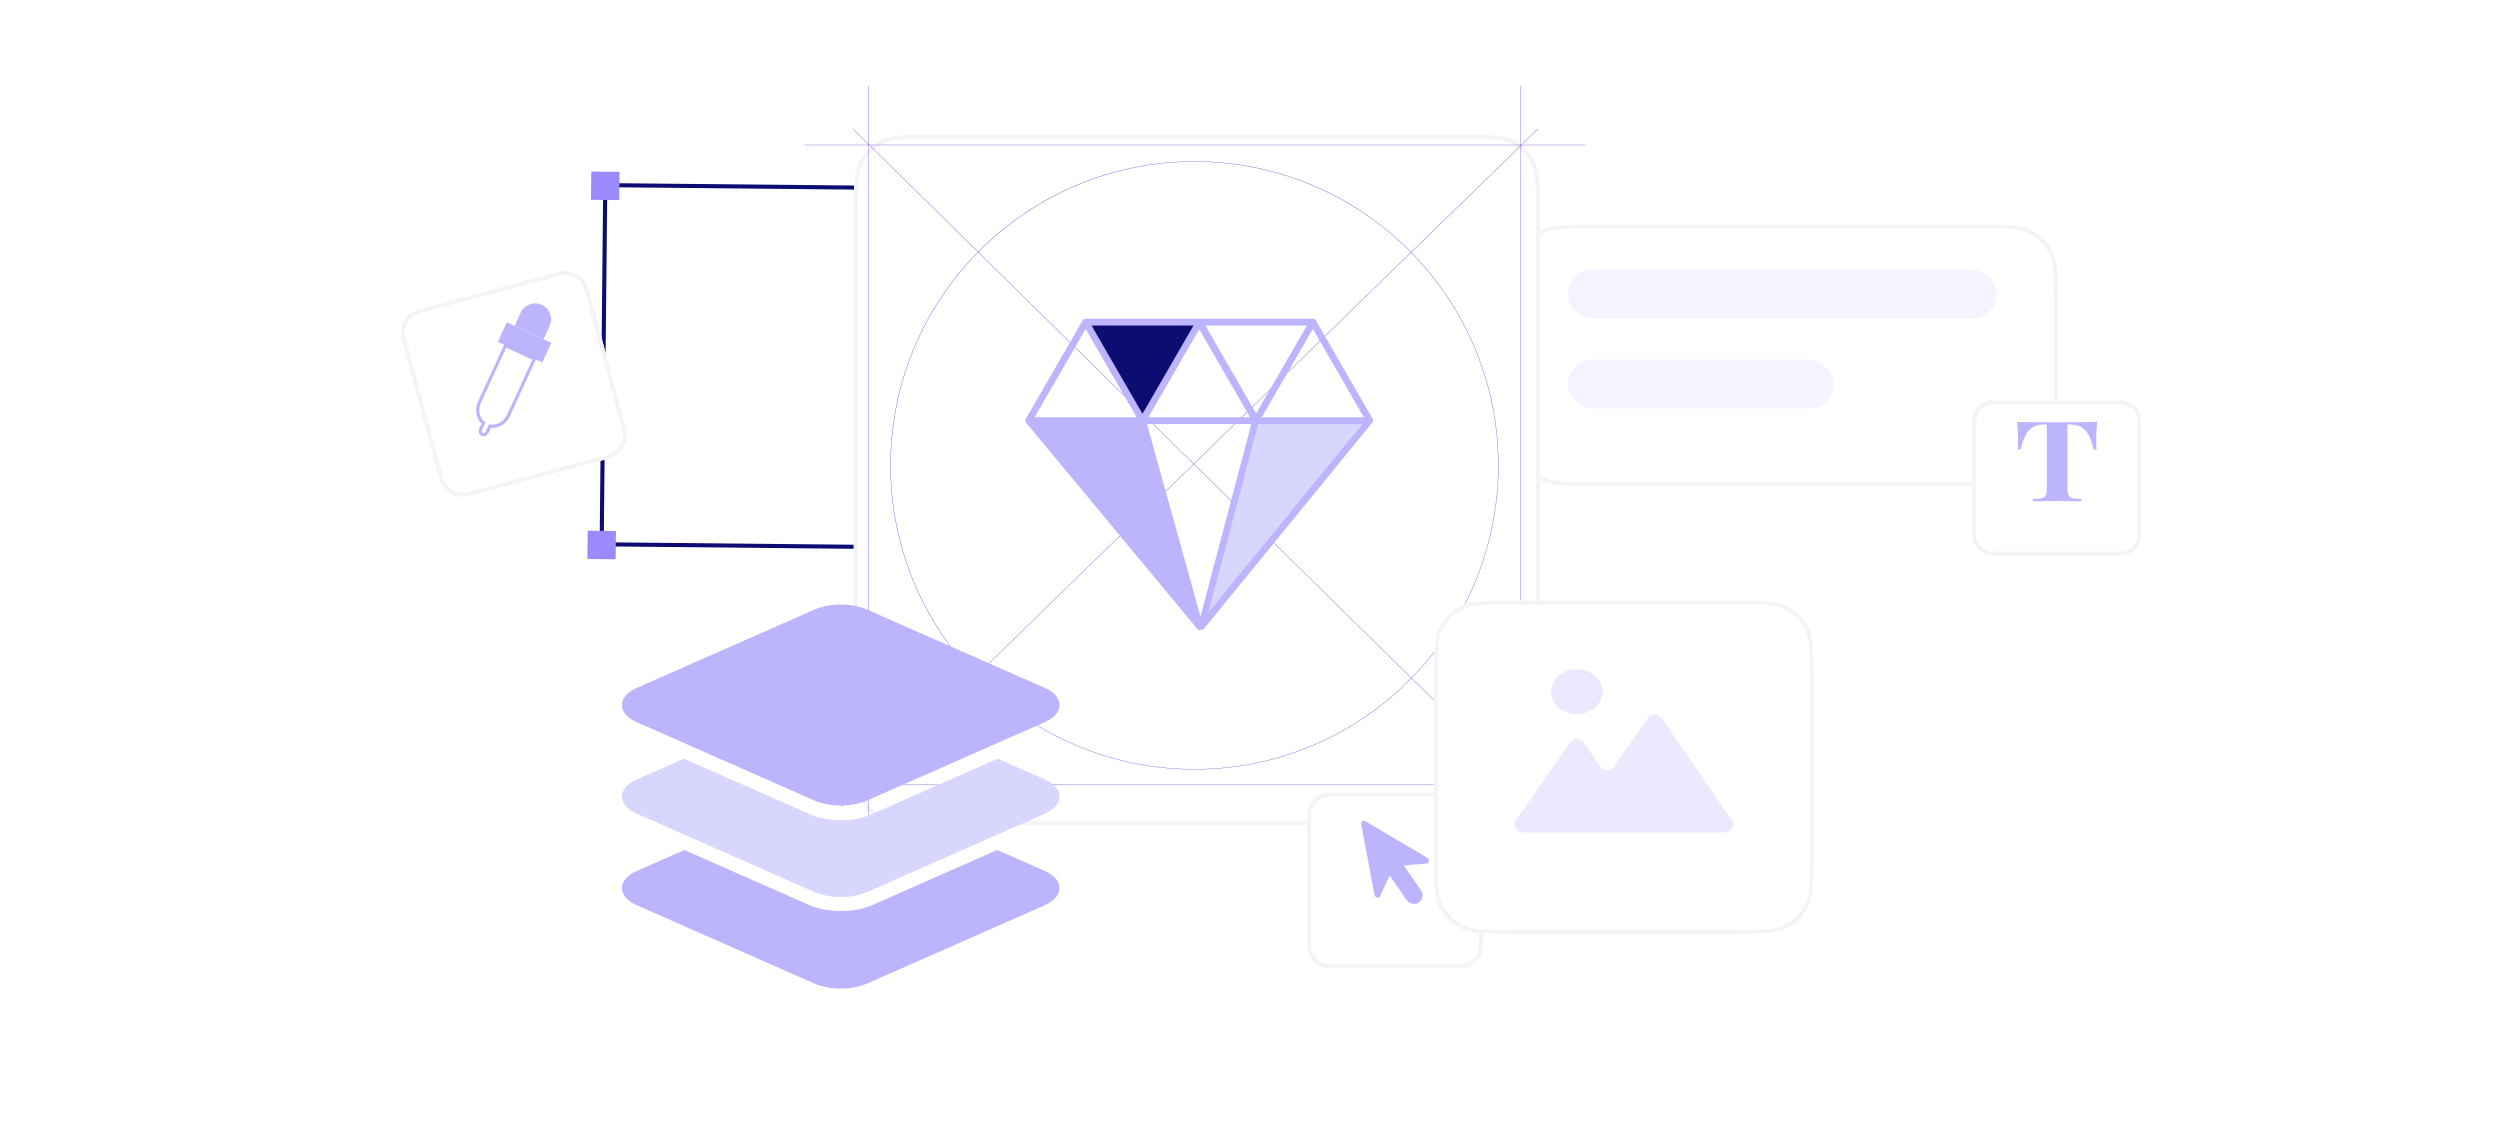 <svg width="612" height="280" viewBox="0 0 612 280" fill="none" xmlns="http://www.w3.org/2000/svg">
<g clip-path="url(#clip0_3329_8410)">
<g filter="url(#filter0_d_3329_8410)">
<path d="M370.8 70.2C370.8 63.479 370.8 60.119 372.108 57.552C373.258 55.294 375.094 53.458 377.352 52.308C379.919 51 383.279 51 390 51H484.6C491.32 51 494.681 51 497.248 52.308C499.506 53.458 501.341 55.294 502.492 57.552C503.8 60.119 503.8 63.479 503.8 70.2V95.8C503.8 102.521 503.8 105.881 502.492 108.448C501.341 110.706 499.506 112.542 497.248 113.692C494.681 115 491.32 115 484.6 115H390C383.279 115 379.919 115 377.352 113.692C375.094 112.542 373.258 110.706 372.108 108.448C370.8 105.881 370.8 102.521 370.8 95.8V70.2Z" fill="white"/>
<path d="M390 51.5H484.6C487.968 51.5 490.465 51.501 492.44 51.662C494.411 51.823 495.819 52.142 497.021 52.754C499.184 53.856 500.943 55.615 502.046 57.779C502.658 58.98 502.977 60.389 503.138 62.359C503.299 64.335 503.3 66.832 503.3 70.2V95.8C503.3 99.168 503.299 101.665 503.138 103.641C502.977 105.611 502.658 107.019 502.046 108.221C500.943 110.385 499.184 112.144 497.021 113.246C495.819 113.858 494.411 114.177 492.44 114.338C490.465 114.499 487.968 114.5 484.6 114.5H390C386.632 114.5 384.135 114.499 382.159 114.338C380.189 114.177 378.78 113.858 377.579 113.246C375.415 112.144 373.656 110.385 372.554 108.221C371.942 107.019 371.623 105.611 371.462 103.641C371.3 101.665 371.3 99.168 371.3 95.8V70.2C371.3 66.832 371.3 64.335 371.462 62.359C371.623 60.389 371.942 58.98 372.554 57.779C373.656 55.615 375.415 53.856 377.579 52.754C378.78 52.142 380.189 51.823 382.159 51.662C384.135 51.501 386.632 51.5 390 51.5Z" stroke="#F2F4F7"/>
</g>
<rect x="383.8" y="66" width="105" height="12" rx="6" fill="#F4F3FF"/>
<rect x="383.8" y="88" width="65" height="12" rx="6" fill="#F4F3FF"/>
<path d="M148.165 45.32L147.293 133.245L235.218 134.117L236.09 46.192L148.165 45.32Z" stroke="#0C0C73" stroke-miterlimit="10"/>
<path d="M231.446 130.794L231.377 137.709L238.292 137.778L238.36 130.863L231.446 130.794Z" fill="#9B8AFB"/>
<path d="M232.317 42.869L232.248 49.784L239.163 49.853L239.232 42.938L232.317 42.869Z" fill="#9B8AFB"/>
<path d="M143.868 129.926L143.8 136.841L150.715 136.909L150.783 129.994L143.868 129.926Z" fill="#9B8AFB"/>
<path d="M144.741 42L144.673 48.915L151.588 48.984L151.656 42.069L144.741 42Z" fill="#9B8AFB"/>
<g filter="url(#filter1_d_3329_8410)">
<path d="M136.706 62.558L102.616 71.693C99.404 72.553 97.498 75.855 98.358 79.067L107.493 113.157C108.353 116.369 111.655 118.275 114.867 117.415L148.957 108.28C152.169 107.419 154.075 104.118 153.215 100.906L144.08 66.816C143.219 63.604 139.918 61.697 136.706 62.558Z" fill="white"/>
<path d="M102.745 72.176L136.835 63.041C139.78 62.252 142.808 64 143.597 66.945L152.732 101.035C153.521 103.98 151.773 107.008 148.827 107.797L114.737 116.932C111.792 117.721 108.765 115.972 107.975 113.027L98.841 78.937C98.052 75.992 99.8 72.965 102.745 72.176Z" stroke="#F2F4F7"/>
</g>
<path d="M134.962 83.921L124.068 78.91L121.859 83.715L132.752 88.725L134.962 83.921Z" fill="#BDB4FE"/>
<path d="M133.06 83.028L125.966 79.764L127.453 76.533C128.355 74.575 130.671 73.716 132.632 74.617C134.59 75.52 135.449 77.836 134.547 79.796L133.06 83.028Z" fill="#BDB4FE"/>
<path d="M118.681 106.756C118.417 106.827 118.137 106.812 117.877 106.693C117.565 106.551 117.337 106.284 117.233 105.943C117.133 105.62 117.159 105.262 117.307 104.942L117.894 103.668C116.507 102.365 116.15 100.188 117.036 98.258L123.549 84.097L131.339 87.681L124.826 101.842C123.94 103.772 122.053 104.917 120.16 104.71L119.573 105.984C119.39 106.381 119.053 106.657 118.676 106.758L118.681 106.756ZM123.927 85.115L117.734 98.578C116.96 100.263 117.324 102.234 118.603 103.268L118.837 103.455L118.005 105.261C117.936 105.41 117.921 105.573 117.965 105.717C118.005 105.845 118.087 105.945 118.196 105.995C118.438 106.105 118.743 105.957 118.879 105.664L119.711 103.857L120.004 103.911C121.622 104.21 123.358 103.204 124.132 101.519L130.325 88.056L123.929 85.112L123.927 85.115Z" fill="#BDB4FE"/>
<g filter="url(#filter2_d_3329_8410)">
<path d="M209 48.2C209 41.479 209 38.119 210.308 35.552C211.458 33.294 213.294 31.458 215.552 30.308C218.119 29 221.479 29 228.2 29H357.8C364.521 29 367.881 29 370.448 30.308C372.706 31.458 374.542 33.294 375.692 35.552C377 38.119 377 41.479 377 48.2V178.8C377 185.521 377 188.881 375.692 191.448C374.542 193.706 372.706 195.542 370.448 196.692C367.881 198 364.521 198 357.8 198H228.2C221.479 198 218.119 198 215.552 196.692C213.294 195.542 211.458 193.706 210.308 191.448C209 188.881 209 185.521 209 178.8V48.2Z" fill="white"/>
<path d="M228.2 29.5H357.8C361.168 29.5 363.665 29.501 365.641 29.662C367.611 29.823 369.019 30.142 370.221 30.754C372.385 31.856 374.144 33.615 375.246 35.779C375.858 36.98 376.177 38.389 376.338 40.359C376.499 42.335 376.5 44.832 376.5 48.2V178.8C376.5 182.168 376.499 184.665 376.338 186.641C376.177 188.611 375.858 190.019 375.246 191.221C374.144 193.385 372.385 195.144 370.221 196.246C369.019 196.858 367.611 197.177 365.641 197.338C363.665 197.499 361.168 197.5 357.8 197.5H228.2C224.832 197.5 222.335 197.499 220.359 197.338C218.389 197.177 216.981 196.858 215.779 196.246C213.615 195.144 211.856 193.385 210.754 191.221C210.142 190.019 209.823 188.611 209.662 186.641C209.501 184.665 209.5 182.168 209.5 178.8V48.2C209.5 44.832 209.501 42.335 209.662 40.359C209.823 38.389 210.142 36.98 210.754 35.779C211.856 33.615 213.615 31.856 215.779 30.754C216.981 30.142 218.389 29.823 220.359 29.662C222.335 29.501 224.832 29.5 228.2 29.5Z" stroke="#F2F4F7"/>
</g>
<path d="M292.403 188.35C282.358 188.35 272.612 186.381 263.435 182.503C254.573 178.754 246.615 173.39 239.78 166.555C232.946 159.721 227.581 151.762 223.832 142.9C219.951 133.727 217.985 123.981 217.985 113.932C217.985 103.883 219.954 94.141 223.832 84.968C227.581 76.105 232.946 68.147 239.78 61.312C246.615 54.478 254.573 49.113 263.435 45.364C272.609 41.483 282.354 39.518 292.403 39.518C302.452 39.518 312.195 41.486 321.368 45.364C330.23 49.113 338.188 54.478 345.023 61.312C351.857 68.147 357.222 76.105 360.971 84.968C364.853 94.141 366.818 103.886 366.818 113.932C366.818 123.978 364.849 133.723 360.971 142.9C357.222 151.762 351.857 159.721 345.023 166.555C338.188 173.39 330.23 178.754 321.368 182.503C312.195 186.385 302.449 188.35 292.403 188.35ZM292.403 39.584C282.365 39.584 272.629 41.549 263.463 45.427C254.611 49.172 246.66 54.534 239.829 61.361C233.002 68.189 227.64 76.14 223.895 84.996C220.017 94.162 218.052 103.9 218.052 113.936C218.052 123.971 220.017 133.709 223.895 142.875C227.64 151.727 233.002 159.679 239.829 166.51C246.656 173.337 254.608 178.699 263.463 182.444C272.629 186.322 282.368 188.287 292.403 188.287C302.439 188.287 312.177 186.322 321.343 182.444C330.195 178.699 338.147 173.337 344.978 166.51C351.805 159.682 357.166 151.731 360.912 142.875C364.79 133.709 366.755 123.971 366.755 113.936C366.755 103.9 364.79 94.162 360.912 84.996C357.166 76.144 351.805 68.192 344.978 61.361C338.15 54.534 330.199 49.172 321.343 45.427C312.177 41.549 302.439 39.584 292.403 39.584Z" fill="#4B00C8"/>
<path d="M388.218 35.458H197V35.524H388.218V35.458Z" fill="#4B00C8"/>
<path d="M388.218 192.077H197V192.143H388.218V192.077Z" fill="#4B00C8"/>
<path d="M372.347 21H372.28V205.289H372.347V21Z" fill="#4B00C8"/>
<path d="M212.596 21H212.529V205.289H212.596V21Z" fill="#4B00C8"/>
<path d="M206.058 197.522L206.013 197.477L376.434 31.548L376.479 31.597L206.058 197.522Z" fill="#4B00C8"/>
<path d="M377.513 197.522L208.802 31.597L208.847 31.548L377.558 197.477L377.513 197.522Z" fill="#4B00C8"/>
<path d="M291.145 144.524C290.463 142.069 289.782 139.615 289.1 137.161C288.368 134.529 287.637 131.897 286.906 129.265C286.181 126.658 285.458 124.051 284.733 121.444C284.072 119.064 283.41 116.682 282.749 114.302C282.206 112.342 281.661 110.383 281.117 108.425C280.752 107.107 280.384 105.789 280.018 104.471C279.946 104.211 279.874 103.952 279.801 103.692C279.706 103.692 279.609 103.694 279.514 103.696C279.361 103.696 279.209 103.696 279.056 103.696C278.291 103.696 277.525 103.678 276.763 103.678H252.317C252.499 103.903 252.683 104.126 252.867 104.349C254.108 105.845 255.35 107.338 256.592 108.834C258.312 110.906 260.035 112.98 261.756 115.052C263.799 117.515 265.845 119.975 267.888 122.438C270.073 125.068 272.257 127.699 274.443 130.329C276.608 132.936 278.771 135.541 280.936 138.148C282.913 140.528 284.888 142.908 286.865 145.288C288.49 147.244 290.116 149.203 291.742 151.161C292.368 151.915 292.994 152.669 293.62 153.423C293.374 152.541 293.13 151.659 292.884 150.775C292.306 148.693 291.728 146.608 291.149 144.526L291.145 144.524Z" fill="#BDB4FE"/>
<path d="M270.892 87.051C272.344 89.567 273.798 92.086 275.253 94.602C276.449 96.674 277.645 98.744 278.839 100.816C279.075 101.225 279.31 101.634 279.548 102.041C279.911 101.419 280.283 100.804 280.64 100.182C281.888 98.023 283.134 95.864 284.38 93.703C285.832 91.187 287.286 88.669 288.741 86.153C289.937 84.081 291.133 82.01 292.327 79.939C292.562 79.531 292.796 79.127 293.029 78.722C292.31 78.718 291.592 78.703 290.877 78.703H266.093C266.448 79.325 266.793 79.955 267.15 80.573C268.398 82.731 269.644 84.89 270.89 87.051H270.892Z" fill="#0C0C73"/>
<path d="M333.706 103.68H308.044C307.908 104.2 307.763 104.721 307.625 105.241C307.232 106.733 306.838 108.222 306.445 109.714C305.898 111.786 305.35 113.856 304.805 115.928C304.154 118.389 303.505 120.851 302.855 123.311C302.161 125.939 301.466 128.567 300.772 131.197C300.084 133.8 299.398 136.403 298.711 139.008C298.08 141.396 297.45 143.782 296.82 146.17C296.306 148.118 295.792 150.066 295.277 152.012C295.153 152.481 295.029 152.95 294.905 153.419C295.872 152.235 296.839 151.054 297.806 149.87C299.498 147.798 301.192 145.724 302.886 143.652C304.89 141.2 306.893 138.747 308.895 136.295C311.044 133.665 313.194 131.034 315.341 128.404C317.477 125.788 319.615 123.173 321.751 120.558C323.695 118.178 325.639 115.8 327.581 113.42C329.174 111.47 330.768 109.52 332.361 107.568C333.417 106.276 334.47 104.987 335.524 103.696C334.937 103.69 334.351 103.682 333.764 103.682H333.706V103.68Z" fill="#D9D6FE"/>
<path d="M336.028 102.554C335.567 101.756 335.106 100.957 334.646 100.157C333.538 98.24 332.431 96.321 331.324 94.404C329.979 92.073 328.632 89.741 327.287 87.411C326.132 85.411 324.979 83.411 323.825 81.412C323.261 80.432 322.726 79.426 322.127 78.47C322.118 78.457 322.11 78.443 322.104 78.428C322.073 78.373 322.034 78.323 321.99 78.28C321.988 78.276 321.984 78.274 321.98 78.269C321.974 78.261 321.967 78.255 321.961 78.249C321.827 78.108 321.637 78.017 321.385 78.017H296.973C295.843 78.017 294.704 77.978 293.574 78.017H269.204C268.074 78.017 266.935 77.978 265.807 78.017C265.791 78.017 265.776 78.017 265.76 78.017C265.611 78.017 265.475 78.057 265.357 78.123C265.353 78.125 265.349 78.127 265.345 78.129C265.336 78.135 265.326 78.141 265.318 78.145C265.208 78.212 265.111 78.305 265.041 78.427C264.58 79.224 264.12 80.023 263.659 80.823C262.552 82.74 261.444 84.659 260.337 86.576C258.992 88.906 257.645 91.239 256.3 93.569C255.146 95.569 253.993 97.569 252.838 99.568C252.272 100.548 251.673 101.514 251.14 102.51C251.134 102.525 251.123 102.537 251.117 102.551C250.944 102.853 250.979 103.144 251.119 103.37C251.15 103.438 251.194 103.5 251.243 103.555C251.243 103.555 251.245 103.56 251.247 103.56C251.621 104.01 251.997 104.462 252.371 104.913C253.385 106.136 254.4 107.357 255.414 108.578C256.92 110.391 258.424 112.203 259.93 114.017C261.76 116.221 263.591 118.425 265.421 120.628C267.425 123.041 269.429 125.455 271.433 127.868C273.455 130.304 275.478 132.742 277.502 135.177C279.394 137.456 281.287 139.737 283.181 142.015C284.776 143.935 286.369 145.854 287.964 147.773C289.112 149.157 290.263 150.543 291.414 151.927C291.955 152.578 292.477 153.251 293.039 153.886C293.064 153.913 293.085 153.941 293.11 153.968C293.345 154.251 293.672 154.282 293.952 154.167C294.219 154.214 294.525 154.148 294.694 153.941C295.06 153.493 295.425 153.045 295.793 152.597C296.795 151.372 297.795 150.147 298.797 148.921C300.272 147.116 301.747 145.308 303.224 143.503C305.023 141.298 306.825 139.096 308.624 136.892C310.603 134.471 312.58 132.048 314.559 129.626C316.549 127.191 318.54 124.755 320.53 122.32C322.385 120.049 324.24 117.777 326.095 115.506C327.663 113.587 329.231 111.668 330.799 109.749C331.927 108.369 333.055 106.989 334.181 105.609C334.708 104.964 335.238 104.32 335.761 103.673C336.112 103.444 336.269 102.954 336.036 102.551L336.028 102.554ZM325.368 87.419C326.713 89.749 328.06 92.082 329.405 94.412C330.559 96.412 331.714 98.412 332.867 100.411C333.199 100.988 333.532 101.564 333.867 102.142H310.897C310.233 102.142 309.568 102.13 308.903 102.126C309.12 101.75 309.337 101.374 309.554 100.998C310.661 99.081 311.768 97.162 312.876 95.245C314.221 92.914 315.567 90.582 316.912 88.252C318.067 86.252 319.222 84.252 320.375 82.252C320.707 81.678 321.05 81.106 321.387 80.529C321.606 80.908 321.823 81.288 322.042 81.666C323.149 83.583 324.256 85.502 325.364 87.419H325.368ZM294.932 146.936C294.578 148.269 294.227 149.603 293.874 150.936C293.618 150.008 293.36 149.081 293.101 148.155C292.597 146.341 292.093 144.525 291.589 142.712C290.978 140.507 290.364 138.303 289.751 136.099C289.079 133.684 288.41 131.269 287.738 128.856C287.061 126.418 286.383 123.983 285.706 121.545C285.073 119.272 284.443 116.998 283.811 114.725C283.276 112.796 282.739 110.869 282.204 108.939C281.82 107.559 281.438 106.179 281.053 104.799C280.962 104.469 280.874 104.138 280.783 103.807H304.094C304.831 103.807 305.571 103.824 306.31 103.824C306.286 103.919 306.261 104.012 306.236 104.107C305.914 105.328 305.591 106.549 305.269 107.77C304.794 109.573 304.317 111.377 303.842 113.18C303.259 115.391 302.674 117.601 302.092 119.812C301.456 122.222 300.819 124.633 300.181 127.044C299.539 129.478 298.896 131.911 298.254 134.345C297.652 136.623 297.051 138.904 296.448 141.183C295.942 143.1 295.436 145.019 294.93 146.936H294.932ZM281.789 100.998C282.896 99.081 284.003 97.162 285.111 95.245C286.456 92.914 287.802 90.582 289.147 88.252C290.302 86.252 291.457 84.252 292.61 82.252C292.928 81.703 293.256 81.157 293.579 80.606C293.783 80.959 293.986 81.312 294.19 81.666C295.297 83.583 296.405 85.502 297.512 87.419C298.857 89.749 300.204 92.082 301.549 94.412C302.703 96.412 303.856 98.412 305.011 100.411C305.342 100.983 305.662 101.566 305.99 102.142H283.127C282.464 102.142 281.799 102.13 281.134 102.126C281.351 101.75 281.568 101.374 281.785 100.998H281.789ZM302.937 79.683H317.937C318.6 79.683 319.265 79.695 319.931 79.699C319.714 80.075 319.497 80.451 319.28 80.827C318.172 82.744 317.065 84.663 315.958 86.58C314.613 88.911 313.266 91.243 311.921 93.573C310.766 95.573 309.612 97.573 308.459 99.573C308.141 100.122 307.812 100.667 307.49 101.219C307.288 100.866 307.083 100.512 306.878 100.159C305.771 98.242 304.664 96.323 303.557 94.406C302.212 92.076 300.865 89.743 299.52 87.413C298.365 85.413 297.212 83.413 296.058 81.414C295.727 80.841 295.407 80.259 295.078 79.683H302.939H302.937ZM275.17 79.683H290.17C290.833 79.683 291.498 79.695 292.163 79.699C291.947 80.075 291.73 80.451 291.513 80.827C290.405 82.744 289.298 84.663 288.191 86.58C286.846 88.911 285.499 91.243 284.154 93.573C282.999 95.573 281.845 97.573 280.692 99.573C280.359 100.147 280.016 100.719 279.68 101.295C279.461 100.917 279.242 100.537 279.025 100.159C277.917 98.242 276.81 96.323 275.703 94.406C274.358 92.076 273.011 89.743 271.666 87.413C270.511 85.413 269.356 83.413 268.204 81.414C267.873 80.841 267.553 80.259 267.225 79.683H275.174H275.17ZM257.255 95.245C258.6 92.914 259.947 90.582 261.291 88.252C262.446 86.252 263.599 84.252 264.754 82.252C265.088 81.674 265.423 81.094 265.758 80.515C265.979 80.899 266.2 81.284 266.423 81.666C267.53 83.583 268.638 85.502 269.745 87.419C271.09 89.749 272.437 92.082 273.782 94.412C274.936 96.412 276.091 98.412 277.244 100.411C277.574 100.983 277.895 101.566 278.223 102.142H255.274C254.613 102.142 253.947 102.126 253.282 102.122C253.499 101.748 253.714 101.374 253.931 100.998C255.038 99.081 256.145 97.162 257.253 95.245H257.255ZM290.112 147.775C288.606 145.961 287.102 144.149 285.596 142.336C283.766 140.131 281.935 137.929 280.105 135.725C278.101 133.312 276.097 130.897 274.093 128.484C272.071 126.048 270.049 123.613 268.024 121.175C266.132 118.896 264.239 116.616 262.345 114.337C260.752 112.418 259.157 110.499 257.563 108.58C256.414 107.195 255.263 105.809 254.115 104.425C253.943 104.221 253.776 104.012 253.606 103.803H276.242C276.948 103.803 277.657 103.82 278.366 103.82C278.506 103.82 278.649 103.82 278.791 103.82C278.88 103.82 278.969 103.818 279.058 103.816C279.124 104.055 279.192 104.297 279.258 104.537C279.597 105.758 279.936 106.979 280.275 108.197C280.779 110.011 281.283 111.827 281.787 113.641C282.4 115.845 283.012 118.049 283.625 120.254C284.297 122.669 284.966 125.084 285.637 127.497C286.315 129.934 286.993 132.37 287.668 134.808C288.3 137.08 288.93 139.355 289.563 141.627C290.098 143.556 290.635 145.484 291.17 147.413C291.397 148.231 291.624 149.047 291.852 149.866C291.273 149.167 290.693 148.469 290.112 147.771V147.775ZM330.566 107.406C329.09 109.212 327.615 111.019 326.138 112.825C324.339 115.029 322.54 117.231 320.738 119.436C318.759 121.857 316.782 124.28 314.803 126.701C312.814 129.137 310.824 131.572 308.833 134.008C306.978 136.278 305.123 138.551 303.267 140.821C301.699 142.74 300.131 144.66 298.563 146.579C297.669 147.674 296.774 148.769 295.878 149.866C295.991 149.432 296.107 148.996 296.223 148.562C296.698 146.759 297.175 144.955 297.65 143.152C298.233 140.941 298.818 138.731 299.4 136.52C300.036 134.109 300.673 131.698 301.309 129.288C301.951 126.854 302.594 124.421 303.236 121.987C303.84 119.708 304.441 117.43 305.042 115.149C305.548 113.232 306.054 111.313 306.56 109.396C306.924 108.016 307.29 106.636 307.653 105.254C307.781 104.772 307.916 104.291 308.042 103.807H331.861C332.402 103.807 332.947 103.816 333.491 103.822C332.514 105.018 331.539 106.212 330.561 107.408L330.566 107.406Z" fill="#BDB4FE"/>
<g filter="url(#filter3_d_3329_8410)">
<path d="M357.53 190H325.47C322.449 190 320 192.449 320 195.47V227.53C320 230.551 322.449 233 325.47 233H357.53C360.551 233 363 230.551 363 227.53V195.47C363 192.449 360.551 190 357.53 190Z" fill="white"/>
<path d="M325.47 190.5H357.53C360.275 190.5 362.5 192.725 362.5 195.47V227.53C362.5 230.275 360.275 232.5 357.53 232.5H325.47C322.725 232.5 320.5 230.275 320.5 227.53V195.47C320.5 192.725 322.725 190.5 325.47 190.5Z" stroke="#F2F4F7"/>
</g>
<path d="M349.37 209.984L334.235 201.028C333.935 200.851 333.558 200.905 333.355 201.151C333.225 201.31 333.174 201.524 333.215 201.745L336.46 219.045C336.534 219.445 336.881 219.748 337.263 219.748C337.542 219.748 337.77 219.585 337.866 219.324L340.191 214.32L344.39 220.381C344.788 220.946 345.437 221.284 346.128 221.284C346.564 221.284 346.985 221.151 347.343 220.9C348.3 220.23 348.533 218.905 347.865 217.949L343.64 211.851L349.152 211.401C349.452 211.401 349.696 211.213 349.775 210.924C349.871 210.575 349.701 210.179 349.373 209.984H349.37Z" fill="#BDB4FE"/>
<g filter="url(#filter4_d_3329_8410)">
<path d="M518.914 94H488.063C485.156 94 482.8 96.164 482.8 98.834V127.166C482.8 129.836 485.156 132 488.063 132H518.914C521.821 132 524.178 129.836 524.178 127.166V98.834C524.178 96.164 521.821 94 518.914 94Z" fill="white"/>
<path d="M488.063 94.5H518.914C521.586 94.5 523.678 96.48 523.678 98.834V127.166C523.678 129.52 521.586 131.5 518.914 131.5H488.063C485.392 131.5 483.3 129.52 483.3 127.166V98.834C483.3 96.48 485.392 94.5 488.063 94.5Z" stroke="#F2F4F7"/>
</g>
<path d="M494.01 107.949C494.01 106.699 493.932 105.146 493.777 103.289C495.71 103.342 498.98 103.369 503.589 103.369C508.197 103.369 511.458 103.342 513.369 103.289C513.215 105.146 513.136 106.701 513.136 107.949C513.136 108.736 513.172 109.432 513.246 110.038H512.518C512.167 108.512 511.739 107.305 511.232 106.415C510.726 105.526 510.12 104.889 509.412 104.499C508.704 104.111 507.843 103.916 506.831 103.916H506.103V119.587C506.103 120.347 506.194 120.9 506.374 121.249C506.555 121.598 506.876 121.834 507.335 121.96C507.793 122.085 508.516 122.153 509.497 122.161V122.709C506.831 122.656 504.822 122.629 503.467 122.629C502.113 122.629 500.197 122.656 497.656 122.709V122.161C498.647 122.153 499.375 122.085 499.833 121.96C500.292 121.834 500.611 121.598 500.786 121.249C500.962 120.9 501.05 120.347 501.05 119.587V103.916H500.354C499.332 103.916 498.464 104.109 497.758 104.491C497.05 104.875 496.444 105.511 495.938 106.399C495.432 107.288 494.997 108.5 494.635 110.036H493.908C493.979 109.428 494.017 108.732 494.017 107.947L494.01 107.949Z" fill="#BDB4FE"/>
<path d="M255.768 168.406L212.199 149.2C208.564 147.598 203.076 147.603 199.435 149.2L155.866 168.406C153.566 169.418 152.242 170.947 152.242 172.592C152.242 174.237 153.56 175.767 155.866 176.783L199.43 195.985C201.25 196.788 203.533 197.19 205.817 197.19C208.101 197.19 210.379 196.788 212.199 195.985L255.768 176.778C258.068 175.762 259.392 174.233 259.386 172.587C259.386 170.942 258.068 169.418 255.762 168.401L255.768 168.406Z" fill="#BDB4FE"/>
<path d="M255.768 213.216L244.119 208.082L213.495 221.579C211.306 222.542 208.564 223.025 205.817 223.025C203.07 223.025 200.324 222.542 198.139 221.579L167.521 208.082L155.866 213.221C153.566 214.237 152.248 215.762 152.248 217.407C152.248 219.052 153.566 220.577 155.872 221.593L199.441 240.8C201.261 241.603 203.539 242 205.823 242C208.106 242 210.384 241.598 212.205 240.8L255.774 221.593C258.074 220.577 259.392 219.052 259.392 217.407C259.392 215.762 258.074 214.237 255.768 213.221V213.216Z" fill="#BDB4FE"/>
<path d="M255.768 190.812L244.218 185.721L213.142 199.42C211.057 200.34 208.443 200.8 205.823 200.8C203.203 200.8 200.588 200.34 198.498 199.42L167.422 185.721L155.866 190.816C153.566 191.833 152.248 193.357 152.248 195.002C152.248 196.648 153.566 198.172 155.872 199.188L199.436 218.39C201.256 219.193 203.539 219.595 205.823 219.595C208.106 219.595 210.384 219.193 212.205 218.39L255.774 199.183C258.074 198.167 259.392 196.643 259.392 194.997C259.392 193.352 258.074 191.828 255.768 190.812Z" fill="#D9D6FE"/>
<g filter="url(#filter5_d_3329_8410)">
<path d="M424.8 143H370.2C363.479 143 360.119 143 357.552 144.308C355.294 145.458 353.458 147.294 352.308 149.552C351 152.119 351 155.479 351 162.2V205.392C351 212.113 351 215.473 352.308 218.04C353.458 220.298 355.294 222.134 357.552 223.284C360.119 224.592 363.479 224.592 370.2 224.592H424.8C431.521 224.592 434.881 224.592 437.448 223.284C439.706 222.134 441.542 220.298 442.692 218.04C444 215.473 444 212.113 444 205.392V162.2C444 155.479 444 152.119 442.692 149.552C441.542 147.294 439.706 145.458 437.448 144.308C434.881 143 431.521 143 424.8 143Z" fill="white"/>
<path d="M370.2 143.5H424.8C428.168 143.5 430.665 143.501 432.641 143.662C434.611 143.823 436.019 144.142 437.221 144.754C439.385 145.856 441.145 147.615 442.247 149.779C442.859 150.98 443.177 152.389 443.338 154.359C443.499 156.335 443.5 158.832 443.5 162.2V205.392C443.5 208.76 443.499 211.257 443.338 213.232C443.177 215.202 442.859 216.611 442.247 217.812C441.145 219.976 439.385 221.736 437.221 222.839C436.02 223.451 434.611 223.769 432.641 223.93C430.665 224.091 428.168 224.092 424.8 224.092H370.2C366.832 224.092 364.335 224.091 362.359 223.93C360.389 223.769 358.98 223.451 357.779 222.839C355.615 221.736 353.856 219.976 352.754 217.812C352.142 216.611 351.823 215.202 351.662 213.232C351.501 211.257 351.5 208.76 351.5 205.392V162.2L351.503 159.832C351.511 157.616 351.541 155.841 351.662 154.359C351.823 152.389 352.142 150.981 352.754 149.779C353.856 147.615 355.615 145.856 357.779 144.754C358.981 144.142 360.389 143.823 362.359 143.662C363.841 143.541 365.616 143.511 367.832 143.503L370.2 143.5Z" stroke="#F2F4F7"/>
</g>
<path d="M406.733 175.774C405.942 174.625 404.248 174.619 403.448 175.761L395.067 187.73C394.267 188.872 392.572 188.866 391.781 187.717L387.68 181.758C386.888 180.609 385.193 180.603 384.393 181.746L371.177 200.639C370.25 201.965 371.199 203.785 372.816 203.785H383.83H402.839H422.22C423.831 203.785 424.781 201.978 423.867 200.651L406.733 175.774Z" fill="#EBE9FE"/>
<path d="M385.988 174.843C389.466 174.843 392.278 172.376 392.278 169.324C392.278 166.273 389.466 163.806 385.988 163.806C382.51 163.806 379.697 166.273 379.697 169.324C379.697 172.376 382.51 174.843 385.988 174.843Z" fill="#EBE9FE"/>
</g>
<defs>
<filter id="filter0_d_3329_8410" x="358.8" y="43" width="157" height="88" filterUnits="userSpaceOnUse" color-interpolation-filters="sRGB">
<feFlood flood-opacity="0" result="BackgroundImageFix"/>
<feColorMatrix in="SourceAlpha" type="matrix" values="0 0 0 0 0 0 0 0 0 0 0 0 0 0 0 0 0 0 127 0" result="hardAlpha"/>
<feOffset dy="4"/>
<feGaussianBlur stdDeviation="6"/>
<feComposite in2="hardAlpha" operator="out"/>
<feColorMatrix type="matrix" values="0 0 0 0 0.251 0 0 0 0 0.235 0 0 0 0 0.839 0 0 0 0.2 0"/>
<feBlend mode="normal" in2="BackgroundImageFix" result="effect1_dropShadow_3329_8410"/>
<feBlend mode="normal" in="SourceGraphic" in2="effect1_dropShadow_3329_8410" result="shape"/>
</filter>
<filter id="filter1_d_3329_8410" x="86.151" y="54.352" width="79.269" height="79.269" filterUnits="userSpaceOnUse" color-interpolation-filters="sRGB">
<feFlood flood-opacity="0" result="BackgroundImageFix"/>
<feColorMatrix in="SourceAlpha" type="matrix" values="0 0 0 0 0 0 0 0 0 0 0 0 0 0 0 0 0 0 127 0" result="hardAlpha"/>
<feOffset dy="4"/>
<feGaussianBlur stdDeviation="6"/>
<feComposite in2="hardAlpha" operator="out"/>
<feColorMatrix type="matrix" values="0 0 0 0 0.251 0 0 0 0 0.235 0 0 0 0 0.839 0 0 0 0.2 0"/>
<feBlend mode="normal" in2="BackgroundImageFix" result="effect1_dropShadow_3329_8410"/>
<feBlend mode="normal" in="SourceGraphic" in2="effect1_dropShadow_3329_8410" result="shape"/>
</filter>
<filter id="filter2_d_3329_8410" x="197" y="21" width="192" height="193" filterUnits="userSpaceOnUse" color-interpolation-filters="sRGB">
<feFlood flood-opacity="0" result="BackgroundImageFix"/>
<feColorMatrix in="SourceAlpha" type="matrix" values="0 0 0 0 0 0 0 0 0 0 0 0 0 0 0 0 0 0 127 0" result="hardAlpha"/>
<feOffset dy="4"/>
<feGaussianBlur stdDeviation="6"/>
<feComposite in2="hardAlpha" operator="out"/>
<feColorMatrix type="matrix" values="0 0 0 0 0.251 0 0 0 0 0.235 0 0 0 0 0.839 0 0 0 0.2 0"/>
<feBlend mode="normal" in2="BackgroundImageFix" result="effect1_dropShadow_3329_8410"/>
<feBlend mode="normal" in="SourceGraphic" in2="effect1_dropShadow_3329_8410" result="shape"/>
</filter>
<filter id="filter3_d_3329_8410" x="308" y="182" width="67" height="67" filterUnits="userSpaceOnUse" color-interpolation-filters="sRGB">
<feFlood flood-opacity="0" result="BackgroundImageFix"/>
<feColorMatrix in="SourceAlpha" type="matrix" values="0 0 0 0 0 0 0 0 0 0 0 0 0 0 0 0 0 0 127 0" result="hardAlpha"/>
<feOffset dy="4"/>
<feGaussianBlur stdDeviation="6"/>
<feComposite in2="hardAlpha" operator="out"/>
<feColorMatrix type="matrix" values="0 0 0 0 0.251 0 0 0 0 0.235 0 0 0 0 0.839 0 0 0 0.2 0"/>
<feBlend mode="normal" in2="BackgroundImageFix" result="effect1_dropShadow_3329_8410"/>
<feBlend mode="normal" in="SourceGraphic" in2="effect1_dropShadow_3329_8410" result="shape"/>
</filter>
<filter id="filter4_d_3329_8410" x="470.8" y="86" width="65.378" height="62" filterUnits="userSpaceOnUse" color-interpolation-filters="sRGB">
<feFlood flood-opacity="0" result="BackgroundImageFix"/>
<feColorMatrix in="SourceAlpha" type="matrix" values="0 0 0 0 0 0 0 0 0 0 0 0 0 0 0 0 0 0 127 0" result="hardAlpha"/>
<feOffset dy="4"/>
<feGaussianBlur stdDeviation="6"/>
<feComposite in2="hardAlpha" operator="out"/>
<feColorMatrix type="matrix" values="0 0 0 0 0.251 0 0 0 0 0.235 0 0 0 0 0.839 0 0 0 0.2 0"/>
<feBlend mode="normal" in2="BackgroundImageFix" result="effect1_dropShadow_3329_8410"/>
<feBlend mode="normal" in="SourceGraphic" in2="effect1_dropShadow_3329_8410" result="shape"/>
</filter>
<filter id="filter5_d_3329_8410" x="339" y="135" width="117" height="105.592" filterUnits="userSpaceOnUse" color-interpolation-filters="sRGB">
<feFlood flood-opacity="0" result="BackgroundImageFix"/>
<feColorMatrix in="SourceAlpha" type="matrix" values="0 0 0 0 0 0 0 0 0 0 0 0 0 0 0 0 0 0 127 0" result="hardAlpha"/>
<feOffset dy="4"/>
<feGaussianBlur stdDeviation="6"/>
<feComposite in2="hardAlpha" operator="out"/>
<feColorMatrix type="matrix" values="0 0 0 0 0.251 0 0 0 0 0.235 0 0 0 0 0.839 0 0 0 0.2 0"/>
<feBlend mode="normal" in2="BackgroundImageFix" result="effect1_dropShadow_3329_8410"/>
<feBlend mode="normal" in="SourceGraphic" in2="effect1_dropShadow_3329_8410" result="shape"/>
</filter>
<clipPath id="clip0_3329_8410">
<rect width="611.2" height="280" rx="16" fill="white"/>
</clipPath>
</defs>
</svg>

